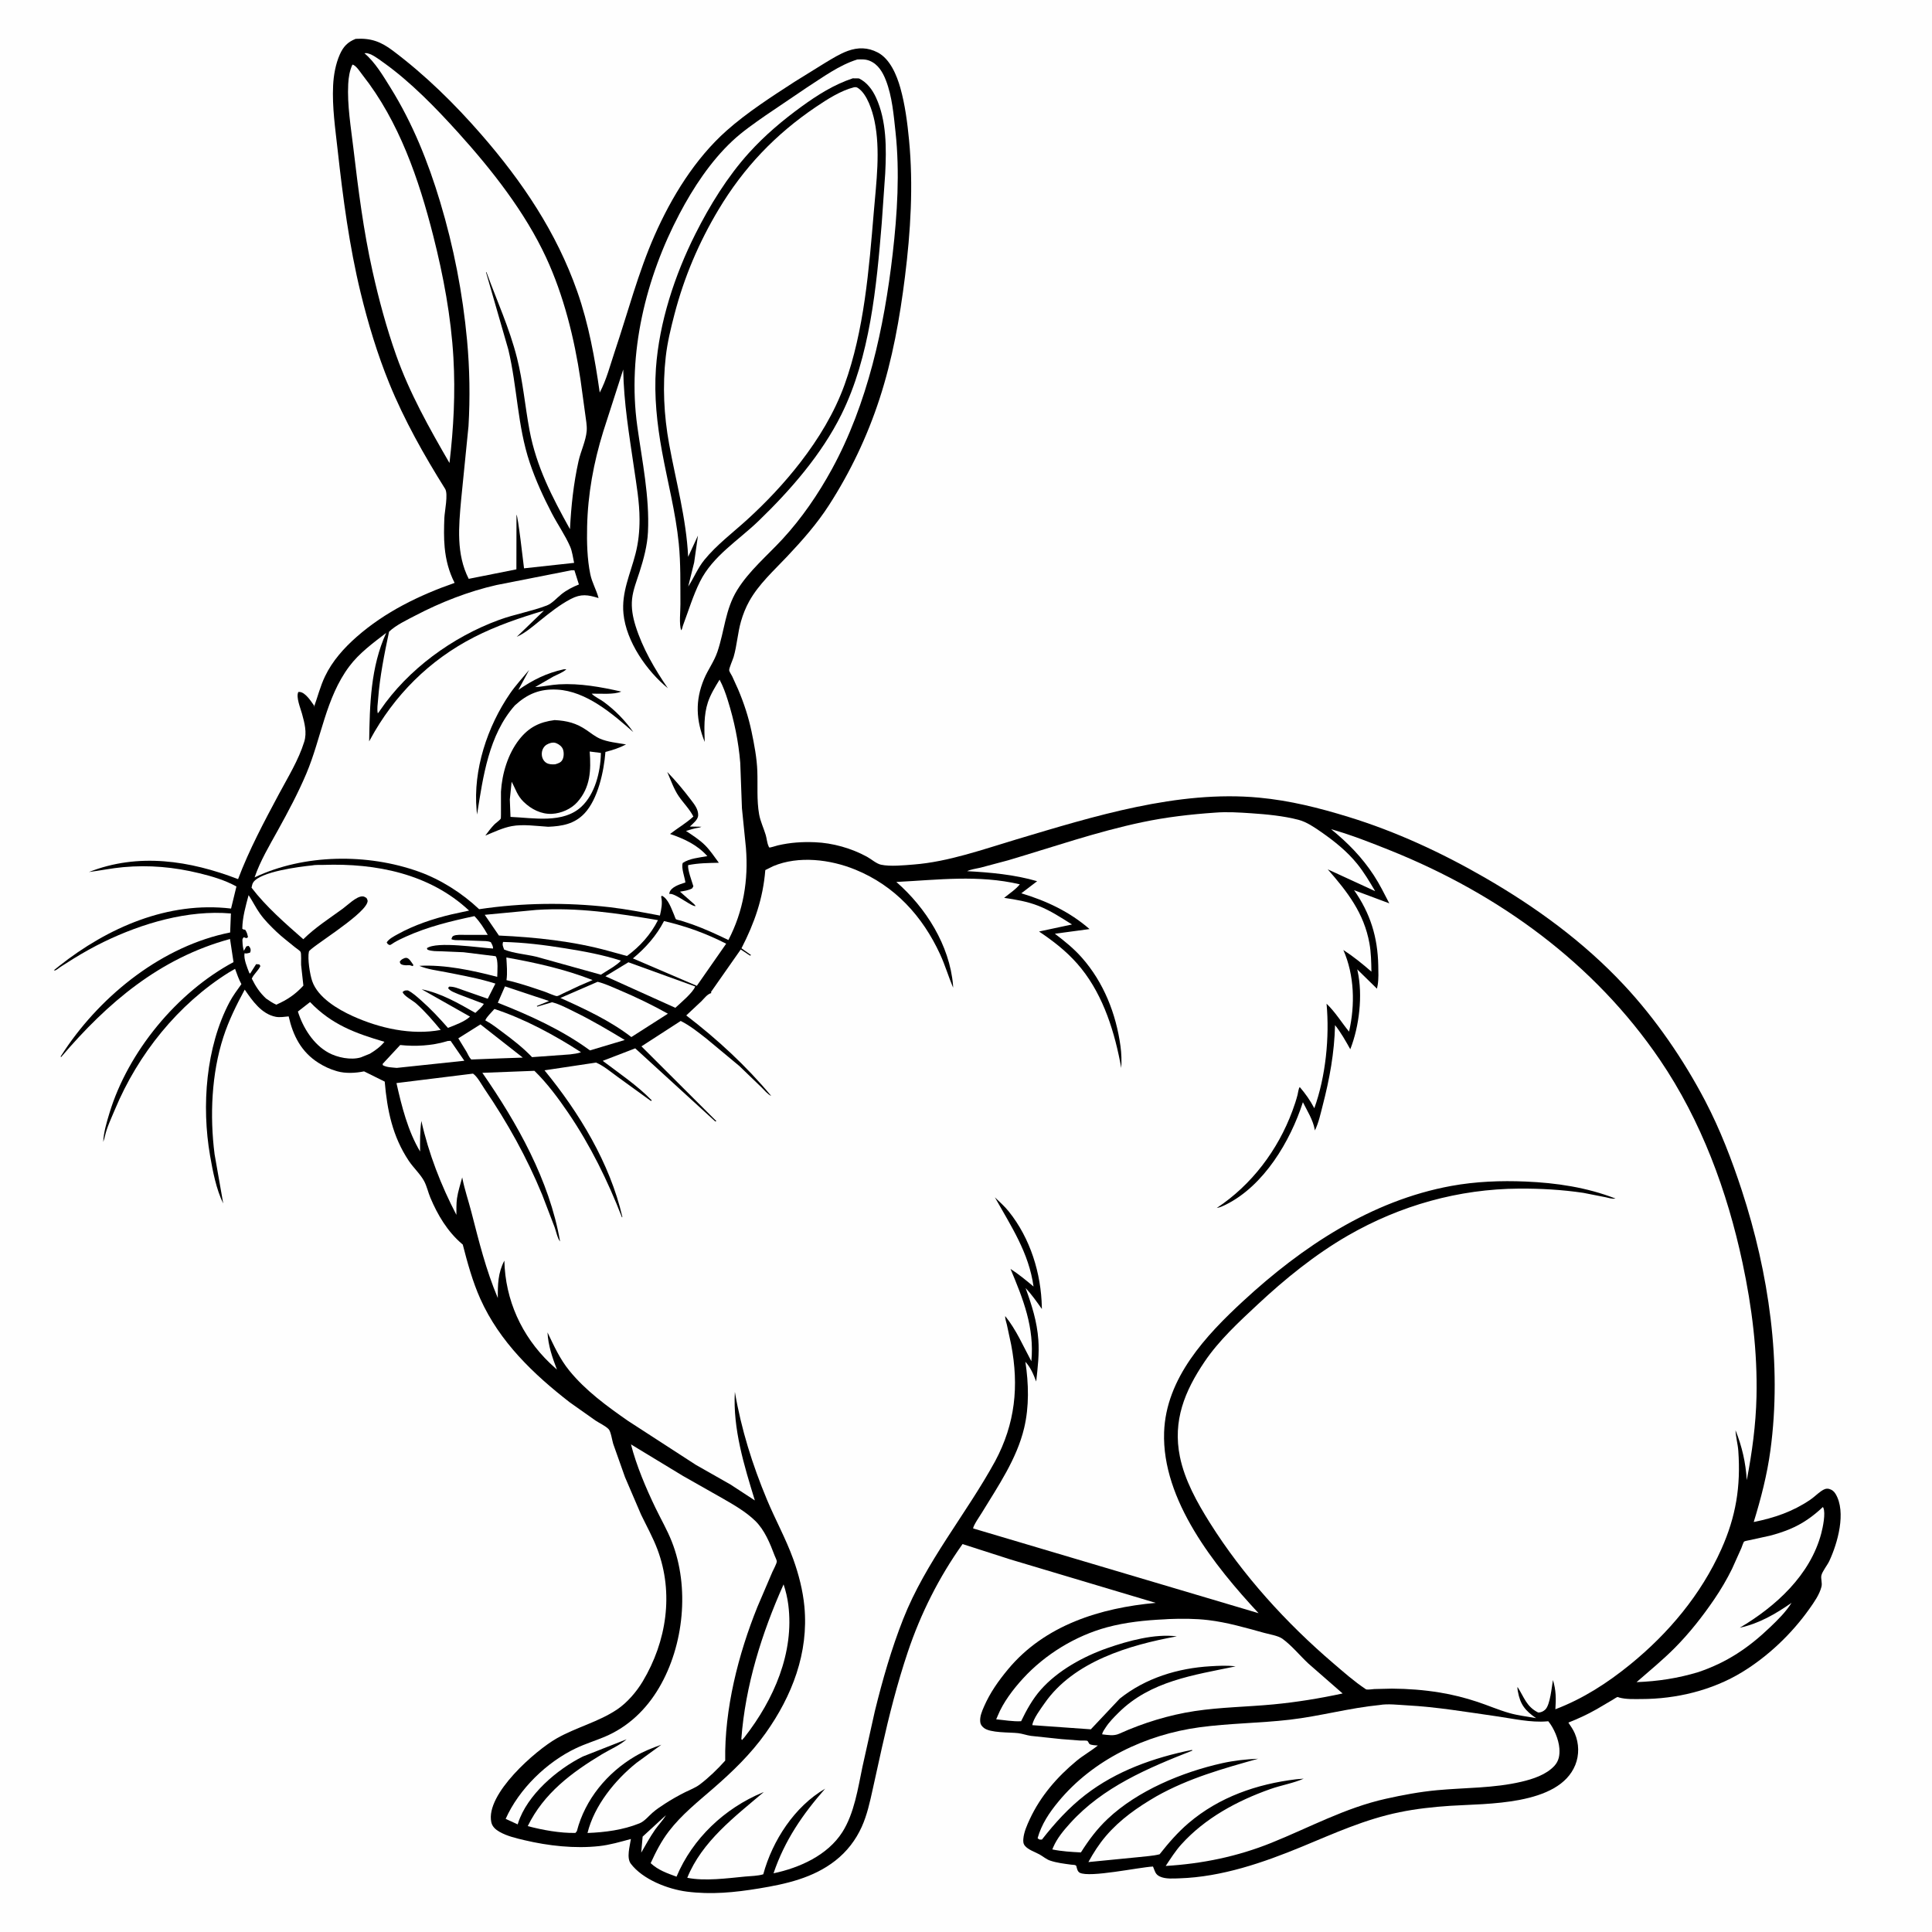 <svg version="1.1" xmlns="http://www.w3.org/2000/svg" style="display: block;" viewBox="0 0 2048 2048" width="1024" height="1024">
<path transform="translate(0,0)" fill="rgb(254,254,254)" d="M -0 -0 L 2048 0 L 2048 2048 L -0 2048 L -0 -0 z"/>
<path transform="translate(0,0)" fill="rgb(0,0,0)" d="M 377.035 41.188 C 393.127 40.223 403.59 44.059 416.403 53.692 C 450.886 79.619 481.829 109.989 510.129 142.5 C 553.599 192.439 589.832 246.141 611.918 309.016 C 624.043 343.536 630.61 379.981 635.742 416.124 C 642.923 402.625 646.897 386.78 651.771 372.285 C 665.483 331.503 676.523 288.945 693.886 249.547 C 711.804 208.89 736.789 168.181 770.284 138.426 C 791.797 119.314 818.116 102.337 842.291 86.69 L 874.722 66.585 C 882.356 62.034 890.288 57.018 898.668 53.974 C 909.578 50.011 919.944 50.178 930.392 55.608 C 943.484 62.413 950.619 79.695 954.403 93.182 C 959.408 111.016 961.846 129.973 963.624 148.375 C 968.283 196.585 965.282 245.445 959.293 293.402 C 953.819 337.238 946.082 380.681 932.34 422.786 C 919.304 462.732 901.493 500.171 878.755 535.5 C 866.021 555.285 850.512 572.816 834.411 589.886 C 820.312 604.834 804.271 619.242 794.21 637.336 C 790.519 643.974 787.639 651.207 785.532 658.5 C 781.953 670.884 781.261 683.955 777.676 696.37 C 776.874 699.147 772.591 708.617 772.975 710.723 C 773.254 712.255 775.379 715.363 776.138 716.883 L 782.5 730.917 C 788.587 745.293 793.473 760.162 796.667 775.451 C 799.528 789.143 802.302 803.498 802.801 817.5 C 803.339 832.617 802.046 848.173 804.689 863.138 C 806.029 870.724 809.481 877.7 811.679 885.036 C 812.76 888.64 813.099 893.384 814.601 896.727 C 814.853 897.288 815.005 897.974 815.5 898.338 C 816.133 898.802 822.338 896.659 824.52 896.152 C 837.727 893.084 850.234 892.276 863.75 892.796 C 882.651 893.522 902.519 899.158 919.132 908.247 C 923.669 910.73 928.932 915.537 933.903 916.621 C 943.721 918.763 958.476 917.209 968.574 916.425 C 1005.35 913.57 1042.51 900.232 1077.72 889.716 C 1159.23 865.37 1248.61 837.451 1334.57 845.524 C 1367.38 848.606 1398.02 856.316 1429.45 865.976 C 1479.83 881.457 1528.31 903.96 1573.89 930.255 C 1628.04 961.488 1678.56 998.253 1721.39 1044.06 C 1755.04 1080.04 1784.65 1123.19 1807.5 1166.86 C 1823.36 1197.18 1835.74 1229.33 1846.36 1261.8 C 1875.01 1349.45 1889.14 1445.45 1876.72 1537.38 C 1873.25 1563.12 1866.66 1588.62 1859.02 1613.4 C 1880.95 1608.98 1900.08 1602.51 1918.75 1589.93 C 1922.89 1587.14 1926.39 1583.56 1930.47 1580.69 C 1933.07 1578.87 1935.79 1577.43 1939.07 1578.36 C 1942.07 1579.22 1944.15 1580.91 1945.76 1583.58 C 1957.42 1602.92 1947.89 1635.95 1939.16 1654.69 C 1937.07 1659.18 1931.75 1665.63 1930.76 1669.98 C 1929.96 1673.5 1931.86 1677.9 1930.82 1682.03 C 1928.7 1690.43 1922.95 1698.5 1918 1705.48 C 1899.32 1731.85 1874.25 1755.76 1846.67 1772.56 C 1814.95 1791.89 1776.87 1801.02 1739.93 1801.05 C 1732.29 1801.05 1723.68 1801.51 1716.27 1799.42 C 1715.72 1799.27 1715.21 1798.85 1714.65 1798.92 C 1713.7 1799.05 1710.42 1801.32 1709.42 1801.9 L 1692.08 1812.07 C 1682.55 1817.49 1672.72 1821.99 1662.54 1826.02 C 1665.03 1829.73 1667.66 1833.48 1669.4 1837.6 C 1673.87 1848.16 1674.17 1860.36 1669.85 1871 C 1652.28 1914.21 1575.38 1911.7 1537.28 1914.23 C 1519.23 1915.43 1501.15 1917.39 1483.41 1921.05 C 1446.65 1928.62 1414.55 1943.32 1380.2 1957.52 C 1339.18 1974.46 1295.14 1989.65 1250.38 1991.1 C 1243.98 1991.3 1235.61 1992.02 1229.67 1989.26 C 1226.16 1987.62 1224.94 1985.68 1223.59 1982.13 L 1223.18 1981 L 1222.57 1979.5 L 1222.21 1978.6 C 1207.23 1979.39 1155.23 1990.63 1144.63 1985.21 C 1142.19 1983.96 1141.6 1980.66 1141 1978.24 C 1140.58 1976.57 1137.19 1976.84 1135.5 1976.61 C 1128.12 1975.61 1120.24 1974.7 1113.16 1972.31 C 1109.13 1970.96 1105.75 1967.91 1102.04 1965.84 C 1097.17 1963.13 1090.11 1960.99 1086.5 1956.66 C 1084.62 1954.4 1084.56 1952.01 1084.79 1949.19 C 1085.36 1942.19 1088.72 1934.6 1091.69 1928.23 C 1103.07 1903.82 1120.69 1883.54 1141.32 1866.48 C 1148.48 1860.56 1156.65 1856.11 1163.77 1850.28 C 1161.59 1850.18 1156.77 1849.96 1155 1848.77 C 1154.24 1848.25 1153.38 1845.68 1152.65 1845.38 C 1151.35 1844.83 1146.94 1845.17 1145.37 1845.08 L 1125.15 1843.53 L 1092.79 1840.1 C 1088.25 1839.46 1083.91 1837.78 1079.37 1837.23 C 1070.47 1836.15 1049.44 1837.2 1042.77 1831.5 C 1040.67 1829.71 1039.4 1828.1 1039.1 1825.39 C 1038.48 1819.69 1040.86 1814.14 1043.11 1809 C 1049.58 1794.2 1058.26 1781.94 1068.55 1769.54 C 1107.52 1722.6 1166.6 1704.38 1225.13 1699.12 L 1071.08 1653.08 L 1020.34 1636.78 C 995.408 1671.83 976.017 1710.37 962.33 1751.12 C 951.151 1784.4 942.426 1818.74 934.769 1853 L 925.046 1897 C 922.103 1910.35 919.153 1923.91 913.515 1936.44 C 907.141 1950.61 897.685 1962.82 885.422 1972.41 C 861.999 1990.73 833.364 1997.08 804.733 2001.81 C 778.897 2006.07 754.069 2008.56 728 2005.19 C 707.895 2002.58 681.27 1992.26 668.69 1975.61 C 663.896 1969.27 667.692 1957.07 668.766 1949.4 C 657.643 1952.41 646.672 1955.67 635.184 1956.94 C 609.247 1959.79 581.378 1956.69 556.086 1950.71 C 547.137 1948.59 537.642 1946.43 529.581 1941.85 C 525.477 1939.52 521.835 1936.43 520.806 1931.62 C 514.407 1901.75 567.977 1855.35 590.099 1842.77 C 610.667 1831.08 634.583 1825.26 654.076 1812.15 C 664.87 1804.89 674.694 1793.43 681.347 1782.3 C 706.613 1740.03 714.438 1688.95 696.858 1642.3 C 692.084 1629.63 685.397 1617.69 679.537 1605.5 L 662.533 1565.85 L 650.022 1530.53 C 648.912 1527.01 647.561 1517.44 645.172 1514.97 C 641.894 1511.57 635.5 1508.6 631.473 1505.97 L 604.163 1486.69 C 565.463 1456.72 529.608 1422.34 509.23 1376.97 C 501.003 1358.65 495.547 1338.69 490.545 1319.28 L 489.723 1318.59 C 474.35 1305.47 463.86 1287.9 456.133 1269.43 C 453.794 1263.84 452.476 1257.44 449.639 1252.12 C 445.584 1244.52 438.189 1237.83 433.298 1230.49 C 416.073 1204.63 410.423 1176.95 407.822 1146.54 L 385.926 1135.7 C 377.005 1137.53 366.518 1138.11 357.678 1135.65 L 356 1135.14 C 349.449 1133.22 343.473 1130.38 337.712 1126.74 C 319.368 1115.16 310.638 1097.96 305.997 1077.42 C 301.761 1077.81 296.548 1078.67 292.344 1077.86 C 277.268 1074.94 267.522 1060.86 259.417 1049.04 C 250.607 1065.34 242.512 1081.63 236.783 1099.3 C 224.16 1138.25 222.296 1183.09 227.456 1223.49 L 236.637 1275.77 C 229.244 1260.88 225.498 1241.33 222.668 1225 C 213.562 1172.48 218.135 1110.01 243.28 1062.34 C 246.821 1055.62 251.521 1049.39 255.903 1043.21 C 253.058 1038.07 251.192 1032.52 249.177 1027.02 L 242.802 1030.71 C 188.83 1064.39 146.249 1117.53 121.874 1176.04 C 118.166 1184.94 113.317 1194.96 111.24 1204.35 C 110.767 1206.5 110.169 1208.43 109.436 1210.5 C 109.84 1200.38 113.064 1189.69 116 1180 C 135.729 1114.86 187.636 1052.02 247.533 1019.88 L 243.839 995.373 C 169.26 1015.68 113.88 1062.95 64.821 1120.5 L 64.209 1120 L 68.717 1113.12 C 108.629 1053.7 172.962 1002.57 243.966 988.469 L 244.772 968.317 C 199.282 964.339 150.599 978.741 110.035 998.44 C 99.167 1003.72 88.537 1009.7 78.237 1016.01 L 64.299 1024.84 C 62.957 1025.71 59.904 1028.3 58.5 1028.68 C 58.044 1028.81 57.562 1028.56 57.093 1028.5 L 62.746 1023.97 C 114.264 983.261 178.249 955.17 244.937 963.106 L 250.629 939.7 C 238.268 932.893 224.767 928.96 211.121 925.629 C 184.46 919.119 158.063 916.741 130.68 919.212 C 118.42 920.318 106.416 922.824 94.228 924.394 C 146.838 903.685 201.149 912.26 252.366 931.9 C 264.158 900.657 279.912 871.234 295.623 841.816 C 305.154 823.969 316.489 805.743 322.485 786.324 C 325.551 776.395 322.824 766.412 320.158 756.648 C 318.599 750.939 313.483 738.686 316.273 733.5 L 317.682 733.5 C 323.803 734.013 329.682 743.384 332.992 748.023 L 332.656 750 C 336.674 738.899 339.426 727.629 344.54 716.922 C 352.312 700.647 364.643 686.887 378.081 675.071 C 408.116 648.66 444.394 630.971 481.911 617.887 C 475.789 605.897 472.655 593.668 471.371 580.279 C 470.4 570.167 470.646 559.318 471.031 549.167 C 471.294 542.233 475.302 523.701 471.869 518.229 C 449.659 482.821 428.484 445.24 412.691 406.478 C 400.013 375.363 390.104 342.568 382.193 309.938 C 370.224 260.573 363.517 209.575 357.94 159.144 C 355.421 136.363 352.025 113.638 353.117 90.658 C 353.632 79.816 355.77 67.753 360.18 57.818 C 363.935 49.359 368.554 44.552 377.035 41.188 z"/>
<path transform="translate(0,0)" fill="rgb(254,254,254)" d="M 705.906 1924.18 C 702.749 1929.63 697.995 1934.42 694.36 1939.63 C 688.987 1947.33 684.441 1955.76 679.72 1963.87 L 681.218 1946.9 L 705.906 1924.18 z"/>
<path transform="translate(0,0)" fill="rgb(254,254,254)" d="M 509.3 1085.9 L 554.189 1121.1 L 531.463 1121.88 L 499.567 1123.13 C 497.377 1121.01 496.062 1117.64 494.569 1114.98 L 485.828 1100.67 L 509.3 1085.9 z"/>
<path transform="translate(0,0)" fill="rgb(254,254,254)" d="M 474.549 1103.5 L 477.66 1103.33 L 492.203 1124.44 L 420.595 1132.02 C 415.74 1131.51 410.094 1131.58 405.792 1129.15 L 405.621 1127.77 L 424.217 1107.76 C 440.186 1109.48 457.761 1108.55 473.206 1103.91 L 474.549 1103.5 z"/>
<path transform="translate(0,0)" fill="rgb(254,254,254)" d="M 533.298 998.5 C 555.549 998.989 577.05 1001.72 598.988 1005.24 C 619.016 1008.45 638.762 1012.03 658.104 1018.29 C 656.078 1021 652.577 1023.09 649.841 1025.11 L 636.927 1033.22 L 568.393 1014.14 C 557.684 1011.61 544.542 1010.61 534.41 1006.59 C 533.319 1003.33 532.19 1001.82 533.298 998.5 z"/>
<path transform="translate(0,0)" fill="rgb(254,254,254)" d="M 536.749 1014.98 C 567.454 1020.38 599.121 1027.46 628.182 1038.91 L 613.913 1045.05 L 597.008 1053.02 C 595.357 1053.77 592.281 1055.64 590.593 1055.89 C 588.825 1056.17 580.268 1052.22 578.133 1051.5 C 564.701 1046.96 550.756 1042.06 536.906 1039.02 C 537.984 1031.08 537.19 1022.96 536.749 1014.98 z"/>
<path transform="translate(0,0)" fill="rgb(254,254,254)" d="M 666.124 1020.05 L 736.936 1045.69 C 734.764 1052.12 720.904 1063.62 715.893 1068.32 L 641.745 1034.85 L 666.124 1020.05 z"/>
<path transform="translate(0,0)" fill="rgb(254,254,254)" d="M 524.093 1069.56 C 555.796 1079.89 587.91 1097.29 615.88 1115.39 C 612.329 1116.86 608.086 1117.11 604.285 1117.7 L 563.994 1120.62 C 554.79 1110.9 543.574 1102.18 532.856 1094.23 C 527.193 1090.03 521.457 1085.46 515.251 1082.11 L 514.5 1081.72 C 514.613 1079.4 522.241 1071.72 524.093 1069.56 z"/>
<path transform="translate(0,0)" fill="rgb(254,254,254)" d="M 328.667 1062.23 C 351.544 1086.05 376.341 1095.21 407.526 1104.36 C 403.087 1109.76 397.97 1113.42 392.071 1117.01 L 382.5 1120.87 C 371.984 1124.05 357.526 1121.02 348.155 1115.88 C 332.106 1107.09 321.113 1089.27 315.776 1072.28 L 328.667 1062.23 z"/>
<path transform="translate(0,0)" fill="rgb(254,254,254)" d="M 633.512 1040.75 C 641.419 1042.68 649.83 1046.68 657.369 1049.87 C 674.662 1057.2 691.601 1065.4 707.992 1074.56 L 669.263 1099.33 C 646.62 1081.89 619.968 1069.55 594.035 1057.87 L 633.512 1040.75 z"/>
<path transform="translate(0,0)" fill="rgb(254,254,254)" d="M 535.281 1045.62 L 582.012 1061.14 L 569.08 1066.38 L 569.5 1067.09 L 585.246 1062.43 C 593.591 1064.58 601.809 1069.07 609.557 1072.86 C 627.848 1081.82 644.842 1091.94 662.269 1102.44 L 625.38 1113.47 C 595.96 1091.88 561.474 1076.26 527.715 1062.95 L 535.281 1045.62 z"/>
<path transform="translate(0,0)" fill="rgb(254,254,254)" d="M 830.629 1679.5 C 832.96 1686.54 834.667 1693.65 835.611 1701 C 842.167 1752.05 820.164 1801.72 789.467 1841.17 L 786.616 1844.5 L 785.837 1843.5 C 790.075 1786.77 807.498 1731.28 830.629 1679.5 z"/>
<path transform="translate(0,0)" fill="rgb(254,254,254)" d="M 703.877 976.358 C 727.62 981.925 748.066 989.324 769.782 1000.36 L 738.639 1045.02 L 670.89 1015.96 C 684.303 1004.86 695.88 991.896 703.877 976.358 z"/>
<path transform="translate(0,0)" fill="rgb(254,254,254)" d="M 263.527 948.874 C 267.764 955.226 271.036 962.102 275.494 968.375 C 280.509 975.432 286.798 981.702 293.05 987.672 C 299.195 993.542 306.075 998.603 312.6 1004.04 C 313.91 1005.13 317.85 1007.67 318.609 1009.04 C 319.598 1010.82 319.036 1020.35 319.195 1022.96 L 321.598 1044.79 C 313.122 1054.07 304.268 1060.03 292.846 1065.01 C 288.89 1063.19 285.556 1060.92 282.003 1058.45 C 275.166 1052.04 271.049 1045.69 266.906 1037.36 C 269.06 1032.5 273.756 1029.02 276.038 1024 L 274.843 1022.29 L 271.5 1022.05 L 265.142 1032.05 L 264.298 1031.44 C 262.066 1025.67 258.147 1016.63 259.219 1010.5 C 261.284 1011.07 262.959 1010.38 265 1009.89 L 265.649 1008.18 C 265.976 1005.62 265.069 1004.35 263.5 1002.65 L 261.175 1003.18 L 258.5 1007.88 C 257.563 1004.69 257.184 1001.99 257.073 998.695 C 256.987 996.161 256.57 995.436 258.373 993.5 L 261.167 994.5 L 262.881 993.5 C 262.244 990.326 261.727 988.154 259.83 985.5 C 257.535 985.236 258.508 985.635 256.838 984.5 C 256.988 972.477 260.434 960.421 263.527 948.874 z"/>
<path transform="translate(0,0)" fill="rgb(254,254,254)" d="M 568.44 964.561 C 612.315 961.655 654.45 968.096 697.466 975.409 C 689.791 990.667 678.379 1003.29 664.613 1013.41 L 645.398 1008.12 C 607.905 997.726 567.651 993.486 528.881 991.715 L 513.833 969.742 L 568.44 964.561 z"/>
<path transform="translate(0,0)" fill="rgb(254,254,254)" d="M 605.739 604.5 L 608.896 604.5 L 613.663 619.578 C 607.133 622.139 600.474 625.592 595 630.006 C 590.415 633.703 585.248 639.685 579.752 641.801 C 563.441 648.082 545.642 651.05 529.133 657.085 C 479.705 675.154 432.541 709.414 402.832 753.079 C 402.273 754.129 401.237 755.236 400.5 756.182 C 399.411 751.895 400.461 745.921 400.791 741.4 C 402.537 717.506 407.475 693.082 412.401 669.662 C 419.415 662.769 431.609 657.036 440.383 652.448 C 467.287 638.378 496.601 626.912 526.231 620.174 L 605.739 604.5 z"/>
<path transform="translate(0,0)" fill="rgb(254,254,254)" d="M 1932.33 1597.5 L 1932.79 1598.23 C 1935.44 1604.05 1932.3 1619.02 1930.65 1625.31 C 1919.05 1669.67 1882.21 1703.06 1844.22 1725.47 C 1864.64 1721.06 1882.15 1710.86 1899.11 1699.09 C 1893.3 1708.43 1884.81 1716.85 1876.9 1724.43 C 1853.73 1746.67 1830.85 1762.16 1800.27 1772.51 C 1778.66 1779.04 1757.33 1782.29 1734.82 1783.14 C 1748.52 1771.16 1762.6 1759.67 1775.44 1746.73 C 1790.9 1731.17 1804.92 1713.3 1817.26 1695.18 C 1824.21 1684.98 1830.55 1674.18 1836.01 1663.11 L 1845.92 1641.04 C 1846.49 1639.69 1848.03 1634.83 1848.83 1634.13 C 1849.51 1633.53 1853.09 1632.99 1854.26 1632.7 L 1876.03 1627.94 C 1883.19 1626.1 1890.26 1623.81 1897.09 1620.99 C 1910.51 1615.45 1921.83 1607.43 1932.33 1597.5 z"/>
<path transform="translate(0,0)" fill="rgb(254,254,254)" d="M 373.588 68.5 C 377.264 68.979 382.025 76.635 384.254 79.461 C 423.099 128.726 444.066 190.115 459.316 250.212 C 469.996 292.299 478.144 335.822 480.641 379.241 C 482.802 416.845 480.864 453.426 476.469 490.792 C 455.217 454.162 434.087 416.527 419.923 376.477 C 409.645 347.416 401.603 317.525 394.888 287.457 C 385.25 244.3 379.776 200.941 374.597 157.08 C 371.98 134.923 367.978 111.346 369.119 89.075 C 369.472 82.175 370.617 74.753 373.588 68.5 z"/>
<path transform="translate(0,0)" fill="rgb(254,254,254)" d="M 1234.23 1716.57 L 1238.77 1716.27 C 1252.62 1715.72 1267.01 1715.74 1280.79 1717.37 C 1300.74 1719.73 1320.68 1725.56 1340 1730.89 C 1345.48 1732.4 1354.89 1733.89 1359.35 1737.1 C 1369.18 1744.16 1378.06 1755.17 1387.02 1763.5 L 1423.24 1795.15 C 1398.9 1800.4 1374.52 1804.38 1349.73 1806.74 C 1322.06 1809.37 1294 1809.65 1266.51 1813.8 C 1239.24 1817.91 1211.62 1826.44 1186.5 1837.78 C 1180.57 1840.46 1174.66 1839.17 1168.36 1838.48 C 1168.53 1836.15 1170.87 1833.03 1172.16 1831.04 C 1175.89 1825.31 1180.88 1820.31 1185.71 1815.51 C 1219.52 1781.93 1265.18 1775.72 1309.73 1766.44 L 1308.23 1766.25 C 1300.28 1765.34 1291.24 1765.82 1283.24 1766.29 C 1248.54 1768.31 1214.4 1778.77 1187.02 1800.6 L 1156.33 1833.15 L 1094.3 1828.74 C 1095.01 1822.24 1103.51 1810.98 1107.32 1805.5 C 1138.06 1761.22 1197.11 1743.78 1247.48 1734.61 C 1224.18 1731.62 1195.99 1739.33 1174 1746.99 C 1148.44 1755.89 1121.26 1770.79 1103.18 1791.3 C 1094.6 1801.03 1088.01 1812.91 1082.43 1824.56 C 1073.97 1825.07 1064.5 1823.32 1056 1822.56 L 1057.63 1818.78 C 1063.46 1804.48 1074.06 1790.57 1084.46 1779.24 C 1107.91 1753.66 1140.03 1734.02 1173.61 1724.95 C 1193.17 1719.66 1214.04 1717.51 1234.23 1716.57 z"/>
<path transform="translate(0,0)" fill="rgb(254,254,254)" d="M 330.622 917.403 C 334.283 916.628 339.044 916.956 342.823 916.825 C 398.552 914.896 455.447 926.183 497.239 965.244 L 479.101 969.167 C 459.576 973.733 439.08 980.555 421.506 990.34 C 417.633 992.497 412.26 995.209 409.914 999 L 411.119 1000.84 C 411.913 1001.14 412.661 1001.87 413.5 1001.74 C 414.221 1001.64 417.032 999.582 417.833 999.114 C 421.838 996.774 425.999 994.794 430.223 992.885 C 453.605 982.323 477.958 976.425 502.924 971.131 C 508.752 977.157 512.942 983.773 517.047 991.033 L 492.5 990.998 C 489.012 991.018 483.886 990.562 480.699 992.041 C 479.184 992.744 479.101 994.055 478.5 995.49 C 481.082 996.994 485.186 996.555 488.161 996.641 L 509.456 997.42 C 513.025 997.601 517.008 997.308 520.283 998.741 C 521.421 1000.94 522.797 1002.94 522.619 1005.5 C 508.138 1004.71 463.071 997.541 452.5 1005.13 L 453.201 1006.71 C 457.88 1008.55 462.686 1008.24 467.65 1008.4 L 491.329 1009.41 L 525.346 1013.61 C 528.325 1016.81 527.199 1030.99 527.074 1035.52 C 500.948 1028.7 471.631 1022.34 444.48 1023.83 C 453.307 1027.63 463.46 1028.73 472.839 1030.58 C 490.349 1034.05 508.136 1037.22 525.154 1042.65 L 517.033 1058.7 L 490.865 1049.57 C 486.183 1047.92 481.017 1045.62 476 1045.92 L 475.015 1047.5 C 477.498 1050.96 482.413 1052.25 486.276 1054.02 L 512.9 1064.14 C 510.686 1067.77 506.963 1070.73 503.91 1073.7 C 485.532 1063.28 467.99 1052.95 446.998 1048.68 L 498.242 1077.67 C 492.489 1083.04 482.22 1086.73 474.846 1089.61 C 465.894 1079.43 456.567 1069.39 446.375 1060.43 C 442.05 1056.63 437.639 1052.53 432.5 1049.9 C 429.44 1049.86 429.221 1049.69 426.806 1051.5 C 427.533 1055.41 437.543 1060.55 441.118 1063.73 C 450.698 1072.24 458.992 1081.93 467.141 1091.78 C 436.092 1097.62 402.354 1089.97 374 1077.15 C 358.164 1069.98 337.097 1057.55 330.997 1040.18 C 328.517 1033.12 325.824 1016.09 327.457 1008.73 C 328.379 1004.57 383.266 971.824 389.186 957.228 C 390.202 954.724 389.605 954.101 388.5 951.89 C 386.731 950.906 386.012 950.145 383.919 950.205 C 377.528 950.388 368.556 959.428 363.259 963.298 C 348.907 973.783 334.246 983.065 321.525 995.626 C 302.734 979.175 281.835 960.939 266.645 941 C 267.043 939.107 267.391 936.916 268.506 935.277 C 276.227 923.922 317.405 918.752 330.622 917.403 z"/>
<path transform="translate(0,0)" fill="rgb(0,0,0)" d="M 429.167 1015.5 L 430.924 1015.36 C 433.93 1015.77 436.522 1020.66 438.235 1023 L 437.5 1024.12 L 434.5 1023.18 C 431.57 1023.21 428.29 1023.57 425.585 1022.29 C 424.122 1021.59 424.242 1020.88 423.74 1019.5 C 425.483 1016.89 426.374 1016.75 429.167 1015.5 z"/>
<path transform="translate(0,0)" fill="rgb(254,254,254)" d="M 668.856 1531.11 L 724 1564.56 L 766.089 1588.42 C 777.981 1595.24 790.467 1602.43 800.403 1611.99 C 810.475 1621.69 816.308 1636.14 821.152 1648.99 C 821.568 1650.09 823.54 1654.13 823.454 1655.16 C 823.224 1657.93 819.879 1663.64 818.721 1666.38 L 802.946 1703.25 C 782.573 1753.75 767.882 1811.65 768.756 1866.32 C 760.957 1875.09 751.263 1884.48 741.91 1891.55 C 737.211 1895.11 731.449 1897.21 726.204 1899.84 C 718.89 1903.51 711.681 1907.6 704.813 1912.05 C 700.341 1914.94 695.755 1917.99 691.737 1921.5 C 687.42 1925.27 683.212 1930.67 677.83 1932.84 C 660.408 1939.87 641.454 1942.32 622.782 1943.05 C 629.855 1914.23 651.857 1887 674.665 1868.74 L 701.049 1849.48 C 691.333 1852.93 682.158 1856.52 673.253 1861.75 C 643.61 1879.18 620.171 1907.53 611.5 1941.08 L 609.969 1942.98 C 593.784 1943.32 574.946 1939.86 559.435 1935.76 C 576.433 1900.97 605.849 1879.03 638.167 1859.56 C 646.654 1854.44 656.815 1850.25 664.237 1843.72 L 617.843 1861.97 C 590.523 1875.57 558.791 1902.63 549.184 1932.59 L 548.774 1933.93 L 536.019 1928.07 C 550.164 1896.44 579.507 1867.88 610.754 1853.1 C 620.609 1848.44 630.986 1845.29 641.006 1841.07 C 665.887 1830.59 685.139 1812.07 698.74 1788.89 C 724.968 1744.2 731.215 1682.43 712.094 1634.06 C 707.192 1621.66 700.58 1610.35 694.817 1598.38 C 684.803 1577.58 674.577 1553.54 668.856 1531.11 z"/>
<path transform="translate(0,0)" fill="rgb(254,254,254)" d="M 386.347 56.5 L 387.58 56.313 C 393.2 56.196 401.394 62.674 405.966 65.916 C 435.075 86.557 462.128 114.456 486.021 140.927 C 521.42 180.144 556.502 224.749 578.849 272.884 C 597.509 313.079 608.836 358.616 615.334 402.361 L 620.352 438.946 C 621.049 444.644 622.386 451.076 621.923 456.809 C 621.076 467.299 615.571 478.433 613.272 488.793 C 607.944 512.794 605.448 536.453 604.191 560.945 C 585.354 527.052 568.567 494.758 561.328 456.186 C 556.503 430.477 554.448 404.689 547.994 379.234 C 539.974 347.601 526.752 318.967 515.687 288.5 L 515.179 288.5 L 538.831 370.5 C 548.344 410.203 548.455 451.419 561.525 490.357 C 567.773 508.969 575.883 526.613 584.905 544.011 C 590.974 555.716 599.181 567.453 604.372 579.423 C 606.597 584.555 607.393 591.182 608.584 596.669 L 555.498 602.45 C 554.613 595.388 549.108 547.001 547.5 545.549 L 547.394 603.526 L 496.851 613.595 C 483.458 587.305 486.257 558.225 488.824 529.714 L 496.636 451.676 C 498.38 421.471 497.901 390.909 495.111 360.788 C 490.494 310.941 480.98 261.99 466.578 214.07 C 453.832 171.661 437.43 130.713 413.965 93 C 406.311 80.699 397.528 65.794 386.347 56.5 z"/>
<path transform="translate(0,0)" fill="rgb(254,254,254)" d="M 1462.29 1807.4 C 1471.14 1805.83 1482.18 1807.24 1491.2 1807.72 C 1523.42 1809.46 1554.79 1814.83 1586.69 1819.37 C 1603.67 1821.79 1622.86 1826.21 1639.91 1824.7 L 1641.21 1824.58 C 1647.18 1831.74 1652.3 1843.9 1653 1853.29 C 1653.53 1860.32 1652.59 1866.65 1647.62 1871.99 C 1638.89 1881.35 1624.91 1885.89 1612.8 1888.72 C 1583.12 1895.68 1553.31 1894.89 1523.23 1897.7 C 1504.96 1899.4 1486.82 1902.81 1468.92 1906.8 C 1425.94 1916.4 1388.19 1937.17 1347.74 1953.47 C 1311.67 1968.01 1274.42 1975.66 1235.7 1977.98 C 1240.83 1970.26 1246 1962.07 1252.21 1955.18 C 1277.37 1927.28 1311.45 1908.94 1346.46 1896.53 C 1358.08 1892.41 1370.78 1890.35 1381.99 1885.44 L 1374 1886.11 C 1332.28 1891.16 1292.47 1904.88 1260.08 1932.43 C 1248.44 1942.32 1238.66 1953.68 1229.23 1965.61 C 1222.09 1967.46 1214.16 1967.73 1206.81 1968.65 L 1153.74 1973.87 C 1159.06 1964.15 1164.96 1954.9 1172.15 1946.45 C 1187.3 1928.65 1205.89 1915.77 1225.94 1904.11 C 1260.08 1884.93 1296.32 1874.83 1333.68 1864.33 C 1320.76 1864.9 1308.14 1866.25 1295.49 1869.07 C 1253.31 1878.48 1205.88 1898.12 1174.12 1928.15 C 1162.7 1938.94 1154.15 1950.47 1145.81 1963.64 C 1135.58 1963.13 1125.55 1962.55 1115.5 1960.48 L 1116.44 1958.18 C 1120.58 1948.57 1127.37 1940.47 1134.31 1932.78 C 1169.05 1894.28 1216.77 1874.29 1263.97 1855.68 L 1263.5 1854.99 C 1223.15 1863.11 1183.24 1877.29 1150.42 1902.72 C 1132.84 1916.34 1118.15 1932.58 1104.5 1950.02 C 1101.83 1950.04 1101.8 1950.33 1099.92 1948.5 C 1104.09 1933.68 1112.2 1921.62 1121.85 1909.91 C 1158.63 1865.3 1214.42 1838.81 1271.23 1831.05 C 1303.07 1826.7 1335.35 1826.67 1367.26 1822.95 C 1399.21 1819.23 1430.43 1810.52 1462.29 1807.4 z"/>
<path transform="translate(0,0)" fill="rgb(254,254,254)" d="M 908.773 63.059 C 913.373 62.859 917.636 62.663 921.995 64.492 C 930.908 68.231 935.694 76.47 939.051 85.051 C 945.716 102.082 947.349 121.983 949.296 140 C 953.908 182.676 951.179 226.576 946.265 269.112 C 937.261 347.051 919.742 428.008 881.792 497.414 C 867.334 523.856 849.955 549.266 829.513 571.446 C 813.274 589.065 793.944 605.121 781.325 625.684 C 768.75 646.175 768.017 668.788 760.49 690.932 C 756.901 701.49 750.543 709.669 746.331 719.726 C 736.688 742.745 737.854 763.558 747.019 786.504 C 746.591 772.487 745.934 758.005 750.396 744.502 C 753.216 735.968 758.139 728.095 762.787 720.466 C 766.522 727.502 769.114 734.715 771.491 742.308 C 778.295 764.035 782.846 785.932 784.7 808.643 L 786.491 856.773 L 790.72 898.789 C 793.482 933.042 788.052 965.872 772.122 996.472 C 759.749 990.458 746.951 984.605 734.01 979.945 L 721.783 975.903 C 720.448 975.504 717.46 975.087 716.513 974.393 C 716.084 974.079 714.732 970.184 714.453 969.539 C 711.65 963.077 708.278 952.601 701.627 949.5 L 700.857 950.5 C 702.463 957.484 701.042 963.695 699.536 970.527 C 681.73 967.175 663.992 963.697 645.974 961.636 C 600.259 956.409 553.408 956.981 507.909 963.797 C 489.855 946.732 467.253 932.354 443.85 923.962 C 389.593 904.506 322.283 905.146 269.885 930.057 C 275.83 912.618 285.66 896.241 294.546 880.152 C 305.41 860.485 316.014 840.693 324.766 819.974 C 340.697 782.264 345.289 739.761 370.199 706.464 C 380.667 692.418 395.584 681.481 409.371 670.917 C 392.839 707.175 391.946 746.808 391.324 785.908 L 392.315 784.062 C 417.75 737.103 455.029 699.734 502.741 675.329 C 526.359 663.249 551.249 654.854 576.593 647.266 L 547.78 675.074 C 556.551 671.148 564.373 664.402 571.79 658.398 C 582.055 650.089 593.287 641.089 605.051 634.967 C 616.042 629.248 623.079 630.461 634.49 633.967 C 632.285 625.34 627.595 617.761 625.737 608.696 C 622.413 592.479 621.991 574.899 622.361 558.365 C 623.138 523.683 629.212 490.625 639.45 457.498 L 660.638 391.706 C 661.179 426.799 666.984 460.943 672.016 495.585 C 674.67 513.861 677.906 532.074 677.94 550.598 C 677.963 563.028 676.767 574.955 673.675 587.009 C 668.171 608.468 658.653 627.913 660.908 650.575 C 663.848 680.132 685.583 711.283 707.963 729.538 C 694.033 709.328 681.084 687.039 673.716 663.5 C 670.81 654.215 668.981 644.463 670.053 634.707 C 671.099 625.18 675.001 615.444 677.925 606.358 C 682.283 592.816 686.18 578.278 686.867 564 C 688.674 526.459 680.636 488.547 675.512 451.5 C 664.904 374.813 684.484 294.598 720.269 226.693 C 734.846 199.033 753.307 171.007 776.243 149.508 C 787.029 139.399 799.266 130.977 811.34 122.509 L 855.312 92.763 C 872.173 81.936 889.512 69.024 908.773 63.059 z"/>
<path transform="translate(0,0)" fill="rgb(0,0,0)" d="M 707.312 818.334 C 716.155 827.381 724.677 837.638 732.316 847.711 C 736.059 852.647 740.275 857.759 740.1 864.277 C 739.974 868.958 734.458 873.042 731.295 876.177 L 743.5 876.395 C 742.517 876.917 741.692 877.243 740.584 877.398 C 735.945 878.044 731.659 879.449 727.2 880.833 C 734.062 885.425 741.405 890.059 747.295 895.895 C 752.791 901.341 757.39 908.357 762.009 914.571 C 750.944 914.806 740.32 914.875 729.435 917.075 C 728.804 922.12 733.486 934.271 734.997 939.5 L 733.721 941.716 C 729.735 943.948 725.27 944.4 720.824 945.189 L 735.882 958.5 L 737.402 960.364 C 734.54 962.071 716.81 947.563 710.688 947.557 L 709.5 947.693 L 709.727 945.964 C 711.61 940.373 719.863 937.6 724.972 935.986 L 726.557 935.492 C 725.843 929.648 721.924 920.013 723.747 914.753 C 730.905 909.901 741.404 909.108 749.821 907.533 C 739.082 895.532 725.241 889.098 710.277 884.047 C 718.414 877.715 727.465 872.558 735.017 865.555 C 730.729 857.293 724.62 851.515 719.46 843.997 C 714.333 836.526 710.955 826.671 707.312 818.334 z"/>
<path transform="translate(0,0)" fill="rgb(0,0,0)" d="M 597.537 709.5 L 600.395 709.4 C 597.073 712.727 591.085 714.828 586.8 717.042 L 567.283 728.325 C 575.628 727.933 584.013 725.91 592.461 725.429 C 614.661 724.166 636.96 728.212 658.528 733.101 C 651.15 736.559 635.568 735.118 627.198 735.306 C 630.235 738.608 636.116 741.181 639.885 743.957 C 652.054 752.92 662.614 763.682 671.323 776.033 C 649.203 756.589 621.44 732.661 590.634 731.008 C 572.402 730.03 559.204 735.502 545.842 747.703 C 517.989 779.033 512.026 823.586 505.709 863.434 L 505.244 858.905 C 501.333 816.133 516.667 769.963 540.743 735.009 C 546.724 726.325 554.145 718.354 560.874 710.225 L 549.483 731.335 C 564.929 720.722 579.22 713.515 597.537 709.5 z"/>
<path transform="translate(0,0)" fill="rgb(0,0,0)" d="M 587.946 763.323 C 601.053 764.009 610.977 766.514 621.896 774.035 C 626.39 777.129 630.829 780.703 635.833 782.944 C 644.069 786.631 654.752 787.51 663.622 789.153 C 656.407 792.86 649.609 795.087 641.784 797.06 C 640.207 817.388 633.956 847.036 619.53 862.287 C 608.866 873.562 595.86 875.765 581.179 876.411 C 568.897 875.664 554.471 873.468 542.431 875.736 C 532.879 877.535 523.443 882.094 514.461 885.751 C 517.418 881.749 520.529 877.578 524 874 C 525.652 872.297 529.812 869.536 530.86 867.694 C 531.293 866.932 530.889 841.781 531.037 839.285 C 532.178 820.031 538.42 799.138 550.453 783.833 C 560.508 771.045 571.905 765.317 587.946 763.323 z"/>
<path transform="translate(0,0)" fill="rgb(254,254,254)" d="M 583.945 787.5 C 586.163 787.099 587.592 786.98 589.733 787.834 C 592.65 788.997 595.711 791.359 596.785 794.408 C 597.923 797.638 597.823 802.48 596.129 805.5 C 594.43 808.528 591.61 809.258 588.5 810.189 C 585.465 810.394 582.266 810.348 579.5 808.874 C 577.311 807.707 575.747 805.567 574.959 803.258 C 573.85 800.008 574.172 795.957 575.957 793 C 577.922 789.743 580.44 788.574 583.945 787.5 z"/>
<path transform="translate(0,0)" fill="rgb(254,254,254)" d="M 625.093 796.642 L 636.951 798.142 L 636.937 799.203 C 636.477 818.287 630.76 841.674 616.329 855.129 C 596.869 873.273 565.461 866.968 541.162 865.947 L 540.426 847.555 L 542.355 828.679 C 546.777 836.694 548.178 843.306 555.178 850.089 C 563.166 857.829 573.761 863.266 585.121 862.703 C 594.855 862.22 605.516 857.566 612.02 850.236 C 625.922 834.567 626.586 816.536 625.093 796.642 z"/>
<path transform="translate(0,0)" fill="rgb(0,0,0)" d="M 903.979 83.023 L 910.5 83.111 C 919.004 87.236 924.744 95.016 928.621 103.438 C 939.905 127.956 939.694 157.393 938.363 183.844 L 934.679 236.612 C 929.153 303.885 922.241 378.228 891.933 439.352 C 870.882 481.807 837.998 519.494 804.173 552.169 C 782.829 572.788 755.628 589.249 742.057 616.446 C 734.656 631.28 729.873 647.364 724.047 662.863 C 723.383 664.554 723.309 666.917 722 668.109 C 719.759 661.131 721.336 648.165 721.277 640.599 C 721.11 619.139 721.668 597.377 719.516 576.006 C 716.178 542.858 707.706 511.16 701.755 478.51 C 696.483 449.59 693.239 419.934 695.312 390.5 C 698.751 341.671 715.27 291.523 737.162 247.965 C 752.419 217.609 771.173 187.208 793.988 161.984 C 810.629 143.586 829.508 127.626 849.546 113.059 C 866.417 100.794 884.05 89.638 903.979 83.023 z"/>
<path transform="translate(0,0)" fill="rgb(254,254,254)" d="M 905.322 92.5 C 907.332 92.313 907.97 92.268 909.745 93.474 C 919.264 99.939 924.771 117.45 927.025 128.261 C 933.472 159.187 928.894 193.442 926.27 224.657 C 921.154 285.52 916.106 350.234 895.198 408.026 C 884.496 437.609 867.801 464.993 848.643 489.843 C 831.705 511.813 812.238 532.483 791.716 551.129 C 776.671 564.798 759.527 577.7 746.683 593.482 C 739.393 602.44 735.7 612.4 729.523 621.747 L 735.839 596.226 L 739.861 567.723 L 729.475 590.256 C 727.441 549.229 716.577 510.73 709.288 470.63 C 703.711 439.952 702.24 409.152 705.727 378.162 C 707.425 363.072 711.087 347.98 714.914 333.312 C 725.228 293.789 740.684 257.296 761.629 222.28 C 788.325 177.651 821.954 142.336 865.095 113.229 C 877.028 105.177 891.248 96.052 905.322 92.5 z"/>
<path transform="translate(0,0)" fill="rgb(254,254,254)" d="M 1288.12 861.42 C 1300.66 860.419 1313.65 861.235 1326.17 862.081 C 1342.67 863.197 1360.48 864.863 1376.5 869.042 C 1385.03 871.267 1393.48 877.069 1400.62 882.038 C 1414.52 891.696 1428.07 902.563 1438.75 915.813 C 1445.93 924.72 1451.91 934.81 1457.71 944.652 L 1407.48 921.546 C 1428.29 945.325 1445.84 967.857 1451.64 999.872 C 1453.45 1009.82 1453.58 1019.92 1453.77 1029.99 C 1444.13 1021.63 1434.74 1013.97 1424 1007.02 C 1435.8 1033.79 1436.56 1065.39 1430.04 1093.58 C 1422.1 1083.81 1415.34 1072.68 1406.21 1063.97 C 1409.48 1099.43 1405.33 1141.15 1393.23 1174.78 C 1388.71 1166.27 1384.04 1159.61 1377.78 1152.31 C 1376.47 1153.84 1376.01 1158.46 1375.47 1160.55 C 1373.99 1166.32 1372.04 1172.08 1369.97 1177.67 C 1354.66 1219.09 1326.73 1256.17 1289.8 1280.51 C 1293.1 1280.03 1296.51 1278.41 1299.5 1276.93 C 1339.72 1256.96 1367.78 1209.88 1381.13 1168.38 C 1385.63 1177.38 1391.81 1187.14 1393.61 1197.09 L 1393.8 1198.36 C 1397.81 1190.43 1399.81 1180.7 1402.04 1172.11 C 1409.41 1143.72 1414.5 1116.03 1415.19 1086.66 C 1421.56 1094.67 1426.37 1103.36 1431.36 1112.24 C 1440.89 1087.93 1444.76 1055.08 1439.12 1029.36 L 1438.71 1027.54 L 1459.63 1048.04 L 1460.43 1044.04 C 1461.5 1037.39 1461.14 1030.1 1461.01 1023.37 C 1460.4 993.486 1452.58 968.112 1435.36 943.616 L 1472.7 957.577 C 1467.51 947.578 1462.49 937.343 1456.31 927.9 C 1443.81 908.778 1428.68 893.333 1411.03 878.978 C 1432.54 885.088 1453.62 893.396 1474.37 901.741 C 1588.71 947.726 1689.93 1020.98 1759.57 1123.46 C 1803.4 1187.96 1830.98 1262.79 1847.16 1338.71 C 1857.14 1385.57 1863.04 1432.62 1861.96 1480.6 C 1861.29 1510.33 1857.26 1539.82 1851.66 1569 C 1850.5 1550.24 1846.66 1533.57 1839.72 1516.1 C 1839.99 1523.37 1842.16 1530.67 1842.68 1538 C 1845.34 1575.73 1840.2 1607.59 1824.68 1642.22 C 1803.13 1690.31 1768.79 1731.29 1728.11 1764.38 C 1703.86 1784.1 1678.06 1800.75 1648.76 1811.89 C 1649.53 1800.68 1649.51 1791.7 1646.17 1780.9 C 1644.92 1788.22 1643.24 1807.17 1638.12 1812.15 C 1636.05 1814.16 1633.37 1815.42 1630.5 1815.32 C 1617.93 1809.02 1615.71 1799.11 1608.65 1788.25 C 1608.41 1789.93 1608.69 1791.15 1608.98 1792.81 C 1611.47 1806.78 1616.67 1813.29 1628.28 1821.3 C 1618.88 1819.57 1609.2 1818.53 1600 1815.91 C 1588.47 1812.63 1577.5 1807.82 1566.14 1804.05 C 1553.11 1799.73 1539.82 1796.37 1526.27 1794.16 C 1509.47 1791.41 1492.46 1790.11 1475.45 1790.02 L 1456.92 1790.46 C 1454.61 1790.56 1450.44 1791.33 1448.28 1790.87 C 1447.92 1790.79 1447.65 1790.48 1447.34 1790.28 C 1435.47 1782.4 1424.27 1772.47 1413.44 1763.21 C 1363.55 1720.57 1317.47 1669.89 1282.5 1614.23 C 1269.05 1592.81 1255.85 1569.21 1250.75 1544.18 C 1242.98 1506.01 1255.86 1474.6 1276.85 1443.52 C 1292.18 1420.81 1313.1 1401.54 1333.03 1382.93 C 1362.19 1355.7 1394.04 1329.84 1428.69 1309.84 C 1484.19 1277.81 1546.27 1260.34 1610.38 1259.97 C 1633.16 1259.83 1655.89 1261.12 1678.44 1264.47 L 1701.83 1269.08 C 1705.17 1269.78 1709.07 1271.16 1712.47 1270.5 C 1682.13 1258.68 1649.71 1253.85 1617.31 1252.49 C 1590.87 1251.38 1564.36 1252.39 1538.29 1257.16 C 1453.63 1272.65 1380.24 1321.55 1317.97 1379.03 C 1278.18 1415.75 1235.96 1460.86 1234 1518.25 C 1231.55 1590.2 1287.62 1660 1334.13 1710.05 L 1031.6 1620.2 C 1031.41 1617.46 1039.13 1606.3 1040.99 1603.26 C 1058.21 1575.04 1077.85 1546.44 1085.62 1513.84 C 1091.08 1490.95 1090.44 1466.71 1086.95 1443.56 C 1092.63 1449.79 1095.43 1456.71 1098.4 1464.46 C 1100.07 1449.81 1101.74 1435.1 1100.69 1420.33 C 1099.31 1400.91 1093.76 1383.52 1087.17 1365.39 C 1093.63 1372.18 1099.02 1379.96 1104.43 1387.58 L 1104.4 1385.83 C 1103.68 1349.74 1092.15 1312.65 1069.33 1284.21 C 1065 1278.81 1059.59 1274 1054.6 1269.21 C 1071.88 1300.01 1090.64 1327.98 1095.59 1363.77 C 1087.59 1357.07 1079.98 1350.78 1071.18 1345.08 C 1084.73 1377.4 1096.65 1407.2 1093.28 1442.97 C 1084.26 1426.25 1077.57 1410.11 1065.59 1395.12 C 1065.32 1397.77 1066.74 1401.66 1067.35 1404.32 L 1071.87 1425.4 C 1080.27 1469.29 1076.19 1509.14 1054.92 1548.89 C 1023.79 1605.74 981.408 1655.43 957.427 1716.23 C 944.933 1747.91 935.498 1780.84 927.376 1813.89 L 914.248 1872.84 C 909.507 1895.54 905.596 1922.23 892.927 1942.11 C 877.246 1966.72 847.488 1980 819.969 1985.79 C 831.79 1950.93 850.719 1923.37 874.707 1896.06 C 842.208 1915.02 818.82 1951.09 809.09 1986.82 C 803.29 1988.65 795.889 1988.64 789.796 1989.23 C 770.693 1991.06 747.374 1994.28 728.538 1990.54 C 744.107 1951.93 779.001 1925.69 809.62 1899.65 L 808.41 1900.14 C 767.926 1916.94 734.092 1948.96 717.142 1989.35 C 707.042 1985.63 697.762 1982.48 689.731 1975.03 C 695.154 1963.17 701.072 1951.58 709.05 1941.2 C 722.554 1923.64 739.358 1910.31 755.944 1895.89 C 776.409 1878.11 795.773 1859.45 811.559 1837.26 C 839.622 1797.81 857.343 1752.06 852.683 1702.91 C 851.083 1686.03 846.67 1668.8 840.915 1652.85 C 833.075 1631.12 821.848 1610.91 812.974 1589.62 C 797.503 1552.48 785.787 1515.16 778.987 1475.44 C 776.764 1514.62 788.81 1553.47 800.172 1590.52 L 774.335 1573.64 L 737.573 1552.76 L 665.641 1506.13 C 643.287 1490.56 620.778 1474.17 603.464 1452.87 C 593.367 1440.45 587.258 1426.67 580.374 1412.38 C 581.13 1426.53 585.389 1438.72 590.368 1451.83 L 582.884 1444.96 C 552.861 1416.15 535.58 1377.93 534.634 1336.33 C 527.819 1349.39 527.641 1361.56 527.696 1375.96 C 515.077 1346.05 507.76 1316.13 499.691 1284.85 C 496.632 1273 492.562 1261.2 490.175 1249.2 L 489.963 1248.09 C 488.033 1255.31 485.534 1262.9 484.448 1270.26 C 483.62 1275.88 483.869 1282.14 483.788 1287.81 C 467.534 1256.67 454.306 1222.61 446.662 1188.24 C 445.142 1199.11 445.199 1209.7 445.33 1220.64 C 432.355 1198.94 425.75 1172.57 420.272 1148.11 L 501.414 1138.08 C 506.013 1141.16 510.471 1149.7 513.698 1154.44 C 537.873 1189.98 558.369 1226.69 574.738 1266.49 L 587.963 1301 C 589.387 1304.94 591.016 1312.9 593.697 1316 C 582.496 1251.31 548.298 1190.59 511.314 1137.24 L 566.507 1135.11 C 579.866 1148.06 591.868 1164.25 602.314 1179.6 C 625.858 1214.19 644.183 1251.57 659.33 1290.5 L 659.738 1290 C 646.483 1232.9 613.978 1179.44 577.196 1134.58 L 631.888 1126.37 C 640.023 1129.92 647.538 1136.35 654.728 1141.52 L 690 1167.06 L 690.969 1166.5 C 675.745 1150.79 656.363 1137.72 638.925 1124.54 L 673.375 1111.29 L 758.222 1188.8 L 759.444 1188.5 L 679.97 1109.18 L 721.592 1082.25 C 731.637 1087.32 740.093 1094.19 748.933 1101.08 L 783.711 1129.99 L 807.242 1152.66 C 810.108 1155.44 813.89 1160.22 817.5 1161.68 C 790.929 1129.82 760.36 1101.58 727.458 1076.4 L 743.62 1061.26 C 746.877 1057.99 749.534 1054 754 1052.67 L 753.704 1051.5 L 785.219 1006.5 L 795 1012.97 L 796.236 1012.5 L 785.994 1005.22 C 799.762 978.431 808.844 952.535 811.254 922.322 L 819.655 918.142 C 846.634 906.831 880.158 911.025 906.602 921.809 C 948.465 938.881 977.909 971.027 996.668 1011.85 C 1001.96 1023.35 1005.44 1035.43 1010.36 1047.02 L 1010.25 1044.25 C 1006.62 1002.02 981.448 962.179 950.151 934.908 C 994.489 932.69 1037.04 927.099 1081.05 937.409 C 1076.88 942.764 1069.72 947.394 1064.43 951.757 C 1076.95 953.606 1088.86 955.566 1100.7 960.21 C 1113.35 965.174 1124.91 972.77 1136.37 979.981 L 1101.43 987.439 L 1106.78 991.103 C 1121.62 1001.42 1134.84 1012.47 1146.2 1026.62 C 1170.07 1056.36 1181.93 1095.12 1188.58 1132.13 C 1189.04 1124.27 1188.82 1116.81 1187.76 1108.99 C 1183.11 1074.68 1169.98 1041.42 1146.89 1015.23 C 1138.29 1005.49 1128.53 997.603 1118.21 989.8 L 1154.96 984.847 C 1133.99 966.56 1109.14 954.868 1082.65 946.932 L 1099.4 934.117 C 1075.97 927.191 1049.56 924.75 1025.2 923.479 C 1029.07 921.518 1035.12 920.804 1039.4 919.745 L 1068.69 911.941 C 1115.84 897.979 1162.36 881.796 1210.54 871.612 C 1236.21 866.187 1261.98 863.213 1288.12 861.42 z"/>
</svg>